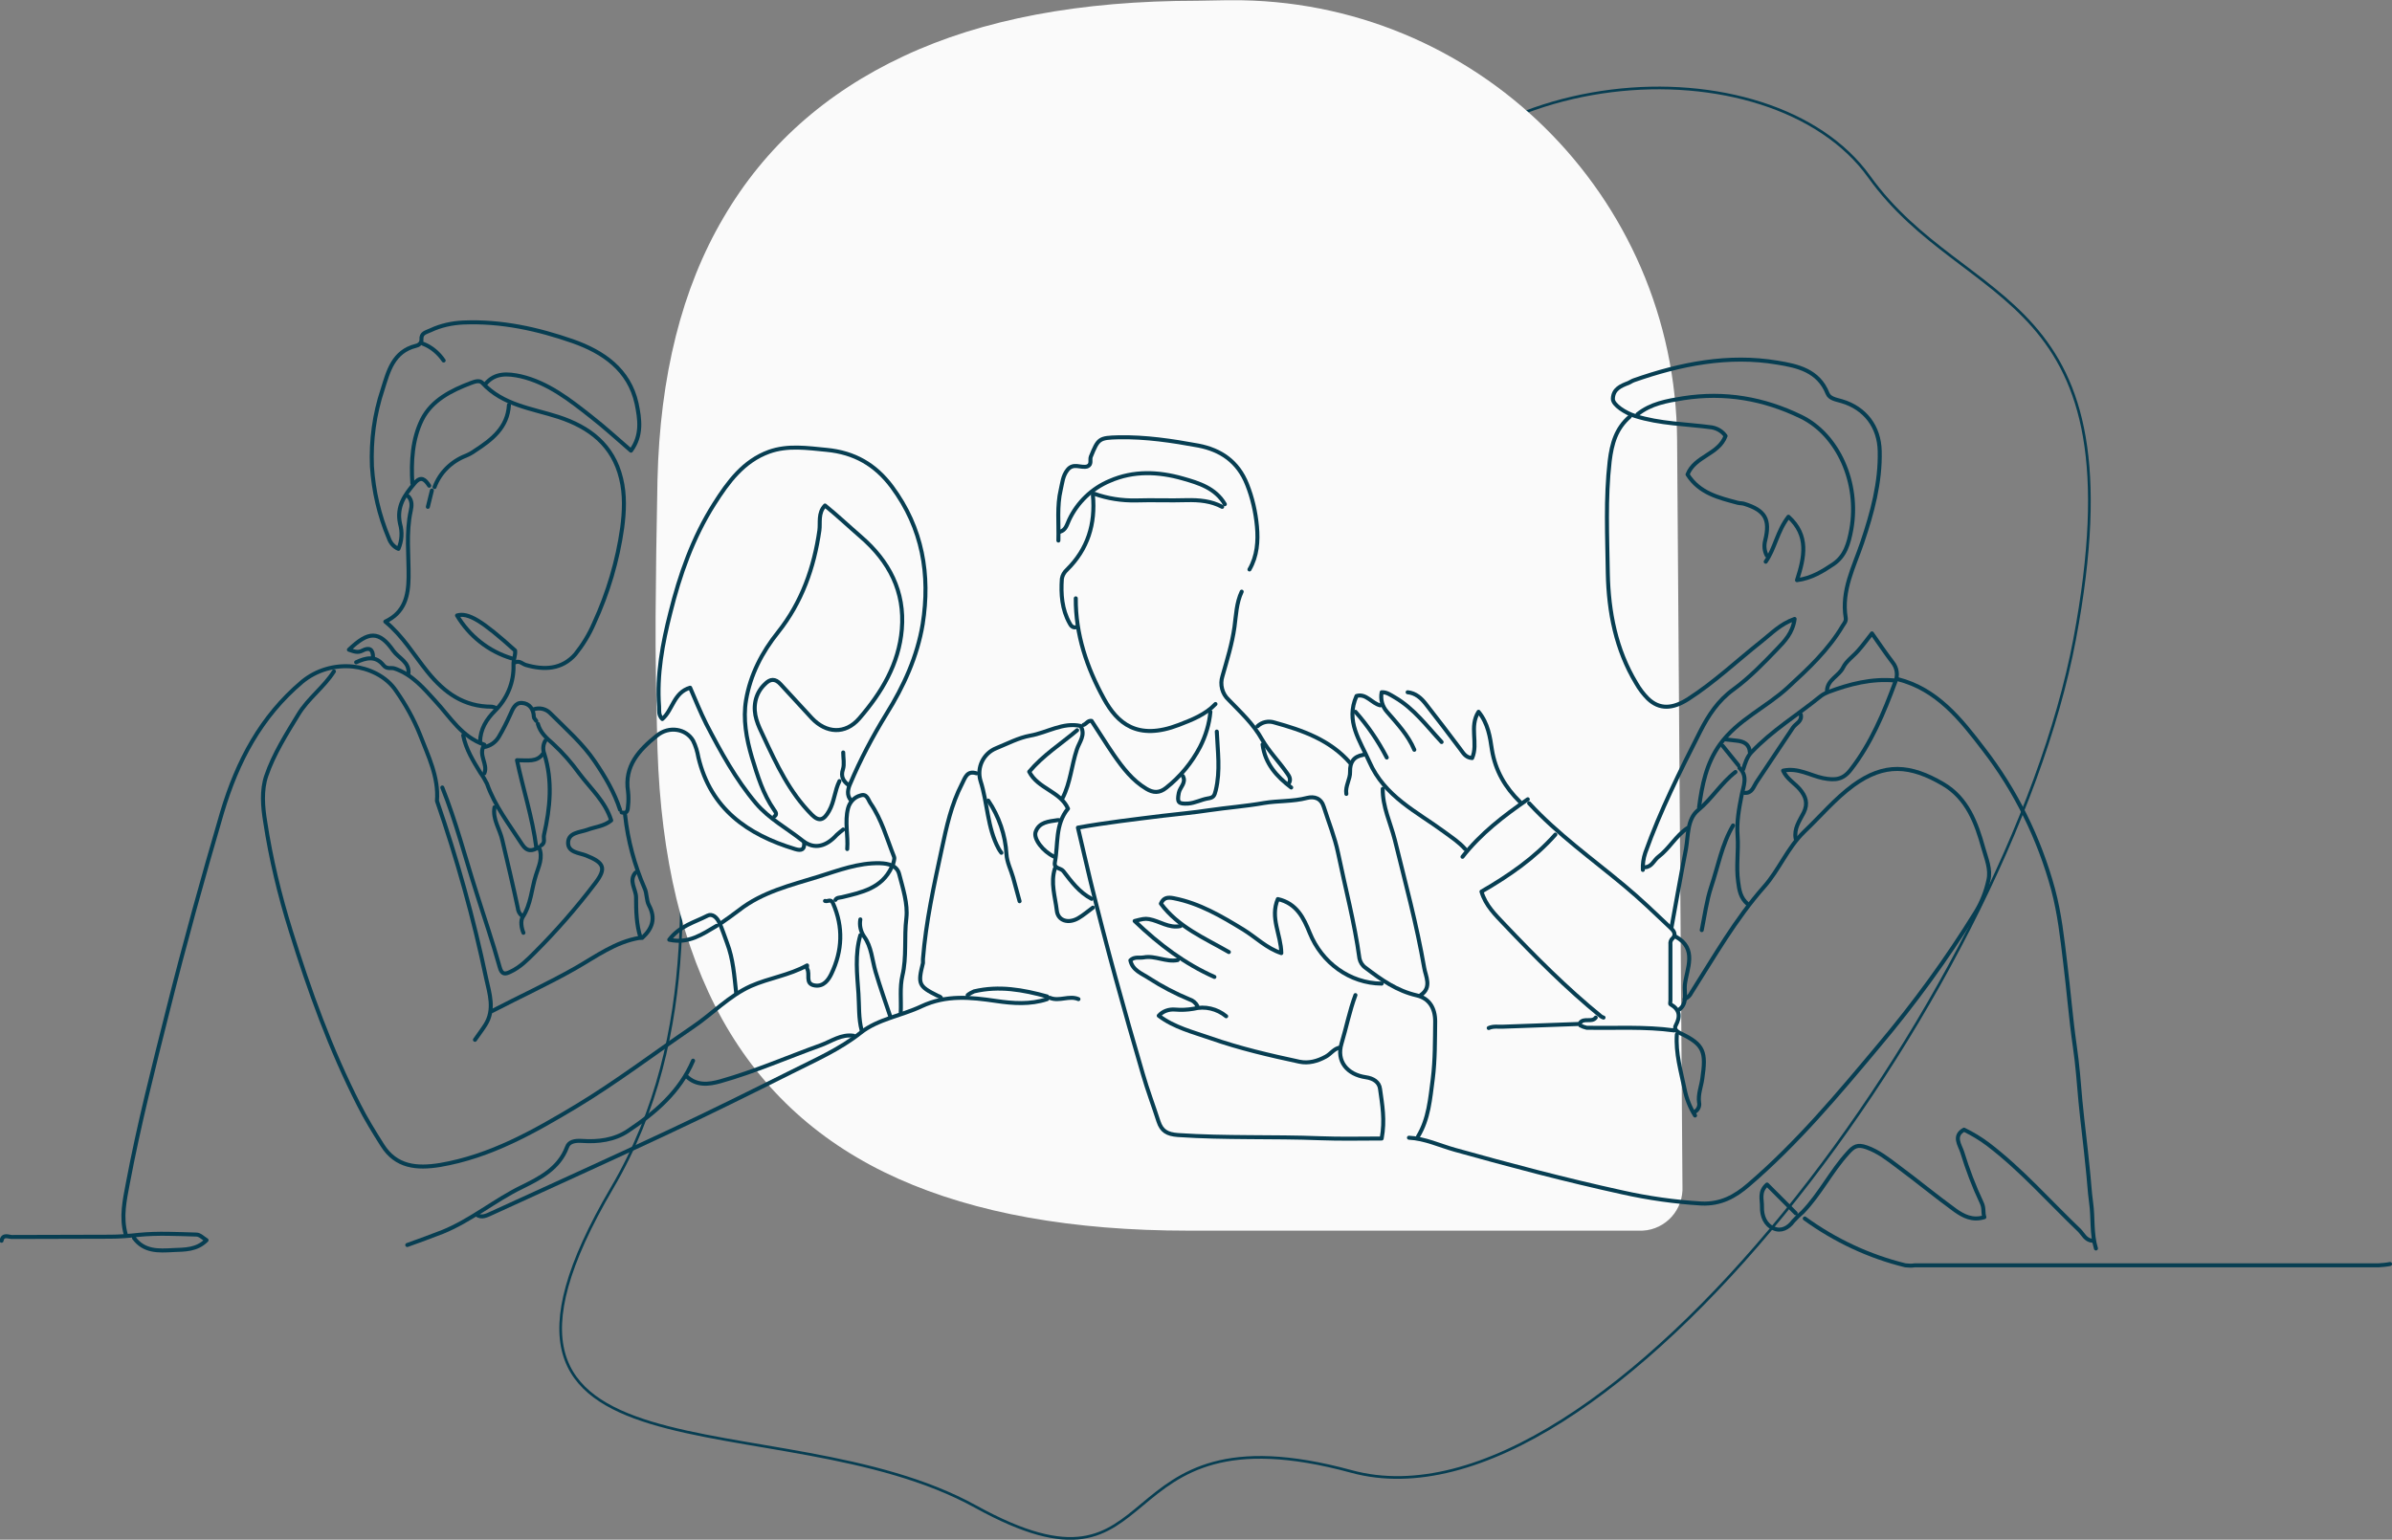 <?xml version="1.0" encoding="UTF-8"?> <svg xmlns="http://www.w3.org/2000/svg" xmlns:xlink="http://www.w3.org/1999/xlink" version="1.1" id="Grupo_1089" x="0px" y="0px" viewBox="0 0 893.8 575.5" style="enable-background:new 0 0 893.8 575.5;" xml:space="preserve"><rect x="0" y="0" width="893.8" height="575.5" fill="#808080" stroke="none"/> <style type="text/css"> .st0{fill:none;stroke:#073E52;} .st1{fill:#FAFAFA;} .st2{fill:none;stroke:#073E52;stroke-width:1.5;stroke-linecap:round;stroke-linejoin:round;} </style> <path id="Trazado_239" class="st0" d="M228.7,444c68.2-116.2-32.7-257.4,75.4-268.6c108.1-11.2,168.1,1.9,203-76.4 s154.7-84.1,191.3-33s101.7,40.8,76.8,173c-24.9,132.2-175.2,336.9-270.2,311c-95-25.9-66.2,54.1-140.5,13.1S160.5,560.2,228.7,444z "></path> <g id="Grupo_362" transform="translate(245.173 46.883)"> <g id="Grupo_25" transform="translate(0 0)"> <path id="Trazado_17" class="st1" d="M367.1,413.1c8.7,0.4,16-6.4,16.4-15c0-0.5,0-0.9,0-1.4l-2-279 c-0.6-91.5-75.4-165.2-166.9-164.5c-0.4,0-0.7,0-1.1,0l-11.3,0.2c-43.8,0-80.3,6.9-109.7,20.7C63.2-12.2,40.7,7.9,25.2,34.4 C9.6,60.9,1.4,93.6,0.5,132.6c-0.4,19.3-0.6,36.1-0.7,50.6s0.2,31.1,0.7,49.9c1.3,40.7,9.4,74.4,24.3,101.2 c14.9,26.7,36.8,46.5,65.7,59.4s65,19.4,108.4,19.4H367.1z"></path> </g> </g> <g id="Grupo_368" transform="translate(194.377 219.045)"> <path id="Trazado_332" class="st2" d="M332.1,206.2c6,0.3,11.4,2.9,17.1,4.5c20.7,5.8,41.5,11.3,62.5,15.9 c9.8,2.2,19.7,3.6,29.7,4.2c7.2,0.3,12.5-2.6,17.6-7c18.2-15.6,33.5-33.9,48.8-52.2c13.2-15.7,25.3-32.3,36.1-49.8 c2.2-3.6,3.8-7.6,4.7-11.8c1-4.1-0.8-8.2-1.9-12.1c-2.6-9.4-6-18.6-15-23.9c-12.3-7.2-21.9-8-33.6,0.5c-6.8,5-12.2,11.5-18.3,17.3 c-6.3,6.1-9.4,14.3-15,20.6c-10.7,12.1-18.6,26.1-27.2,39.6c-0.5,1.1-1.4,1.9-2.5,2.4"></path> <path id="Trazado_333" class="st2" d="M-69.6,31.9c-3.7,5.9-9.6,10-13.3,16.1c-4.5,7.4-9.2,14.8-12,23c-1.8,5.4-1.3,11.5-0.4,17 c2.1,13.9,5.4,27.6,9.6,41c6.9,22.2,14.8,44.1,25.4,64.9c2.6,5.2,5.7,10.2,8.8,15.1c5.1,8.1,12.8,8.8,21.5,7.4 c18.9-3.2,35.2-12.5,51.2-22.1c14.9-9,28.8-19.6,43.2-29.4c7.4-5,13.6-11.7,21.8-15.4c6.8-3,14.3-4,21-7.7c0,0.6-0.1,1,0,1.2 c1.3,2-1,5.7,2.9,6.3c3.3,0.5,5.1-2.1,6.2-4.4c4.1-8.6,4.5-17.4,0.6-26.3c-0.8-1.9-2.1-0.5-3-0.9"></path> <path id="Trazado_334" class="st2" d="M123.7,80.2c-1.9-2-1.2-4.5-0.4-6.3c3.8-9,8.4-17.7,13.5-26c6.5-10.4,11.6-21.6,13.6-33.7 c2.9-18.4,0-35.8-11.5-51.3c-6.2-8.3-14-12.8-24.4-13.8c-7.3-0.7-14.5-1.8-21.5,0.7c-9.6,3.5-15.3,11.3-20.5,19.5 C64.5-18.1,59.6-4.1,56.1,10c-2.9,11.4-5.1,23.1-4.2,35.1c0.1,1.5-0.3,3.1,1.2,4.6c3.9-3.3,4.2-9.9,10.4-11.7c2,4.6,3.8,9.1,6,13.5 c5.4,10.4,11,20.7,18.6,29.7c4.9,5.8,11.7,9.4,17.6,14.1c4.3,3.3,8.7,2,12.6-2.3c0.8-0.7,1.6-1.4,2.4-2"></path> <path id="Trazado_335" class="st2" d="M440.5,82.7c1.1-8.3,2.7-16.4,7.8-23.5c6.7-9.3,17.3-13.8,25.5-21.4c7.6-7,15.1-14,20.4-23 c0.5-0.8,1.3-1.6,1.1-2.9c-1.7-10.3,3.1-19.1,6.2-28.3c3.7-11,6.8-22.3,6.5-34.1c-0.2-9-5.4-16-14.2-18.6c-2-0.6-4.5-0.9-5.3-2.9 c-3.4-8.6-11.3-10.3-18.7-11.5c-18.4-3.1-36.3,0.5-53.7,6.6c-0.8,0.3-1.3,0.7-2,1c-2.9,1.1-5.7,2.3-5.8,5.9 c-0.1,2.3,4.9,5.4,8.2,6.4c9.4,3,19.2,3,28.8,4.3c2.1,0.4,3.9,1.5,5.1,3.2c-2.6,7-11.5,7.5-14.2,14.4c4.4,7,11.7,8.7,18.8,10.6 c0.8,0.2,1.6,0.1,2.5,0.4c7.6,2.4,9.7,5.7,7.7,13.7c-0.5,1.9-0.3,3.9,0.6,5.6"></path> <path id="Trazado_336" class="st2" d="M480,236.4c11.3,8.2,24.1,14.2,37.6,17.5c1.1,0.1,2.3,0.2,3.4,0c57.8,0,115.5,0,173.3,0 c1.5-0.1,2.9-0.2,4.4-0.5"></path> <path id="Trazado_337" class="st2" d="M-16.9,169.6c1.3-1.9,2.7-3.7,3.9-5.6c3.6-5.7,1.5-11.8,0.3-17.3 c-4.7-22.5-10.9-44.7-18.4-66.4c0.7-9-3.3-16.8-6.4-24.9c-2.3-5.7-5.3-11.1-8.8-16.1c-3.8-5.8-10.6-8.6-16.2-9.2 c-6.8-0.7-13.7,1.3-19,5.7c-15.4,13-24.2,29.7-29.9,48.8c-7.2,24.5-14,49.1-20.2,73.8c-5.4,21.5-10.9,43-15,64.8 c-1.2,6.4-2.6,12.6-0.8,19.1"></path> <path id="Trazado_338" class="st2" d="M514.7,34.8c14.7,3.7,23.6,15,32,26c12.1,15.6,20.9,33.5,26.1,52.6c2.4,9,3.4,18.1,4.5,27.3 c1.3,10.4,2.1,20.9,3.6,31.3c1,6.8,1.5,13.6,2.1,20.5c0.8,8.3,1.9,16.6,2.7,24.9c0.5,4.3,0.7,8.8,1.3,13.1 c0.8,5.7,0.1,11.5,1.8,17.1"></path> <path id="Trazado_339" class="st2" d="M335.5,205.7c4-6.6,4.5-14,5.5-21.5c0.9-7.2,0.8-14.3,0.9-21.5c0-4.9-2.2-8.6-6.9-9.7 c-7.4-1.7-13.2-5.8-19.1-10.3c-1.2-0.8-2-2.1-2.3-3.5c-1.8-13.3-5.3-26.4-8-39.5c-1.2-5.8-3.5-11.4-5.3-17.1 c-1-3.3-3.5-4.1-6.3-3.4c-5.3,1.4-10.8,1-16.1,1.9c-6.8,1.2-13.7,1.7-20.5,2.7c-5.8,0.9-11.7,1.4-17.5,2.1 c-10.4,1.3-20.9,2.5-31.5,4.4c1.6,6.7,3.1,13.4,4.7,20c5.9,24.2,12.6,48.3,19.6,72.2c1.7,5.9,3.9,11.7,5.8,17.6 c1.2,3.6,3.2,4.8,7.3,5.1c17.7,1.2,35.5,0.5,53.2,1.2c7.6,0.3,15.3,0.1,22.9,0.1c1.3-6.9,0.2-12.7-0.6-18.5c-0.3-2.6-2.5-4-5.3-4.4 c-7-1-11.1-6-9.1-12.6c1.8-6,3-12.2,5.2-18.1"></path> <path id="Trazado_340" class="st2" d="M587.4,244.7c-2.5-0.2-3.4-2.5-4.8-3.9c-11.3-10.8-21.7-22.7-34.2-32.2 c-2.8-2.1-5.8-3.9-8.9-5.4c-4.2,2.3-1.5,5.8-0.7,8.3c2,6.5,4.4,12.9,7.3,19c1,2.1,0.4,3.6,1,5.4c-4.6,1.4-7.9-0.5-10.8-2.5 c-7.3-5.3-14.3-11.1-21.6-16.5c-3.6-2.7-7.1-5.5-11.6-7.1c-3.4-1.2-4.8-0.4-7,2.1c-6.3,6.9-10.4,15.4-16.9,22.1 c-1.2,1-2.4,2.2-3.5,3.4c-1.9,2.6-4.6,3.9-7.3,2.7c-3.2-1.3-4.5-4.7-4.4-8.1c0.1-2.6-1.2-5.6,1.9-8.3l10.7,10.7"></path> <path id="Trazado_341" class="st2" d="M414.6-63.3c-5.1,4.4-6.7,10-7.5,16.6c-1.6,14-0.9,28-0.7,42c0.3,14.4,3,28.4,10.6,41 c1.2,2.1,2.7,4.1,4.4,5.8c4.3,4.1,9.2,3.9,15.1,0.1c9.8-6.3,18.2-14.3,27.3-21.5c3.7-2.9,7-6.5,12.4-8.4c-0.7,5.2-3.7,8.3-6.6,11.3 c-5.1,5.3-10.3,10.7-16.2,15c-5.8,4.2-9.4,9.7-12.5,15.8C433.4,69.2,426,84,420.4,99.7c-0.7,2.1-1,4.2-0.9,6.4"></path> <path id="Trazado_342" class="st2" d="M-29.1,75.3c5.1,12.7,8.5,26,12.7,39.1c2.9,9.3,6.1,18.5,8.7,27.9c0.8,3.1,2.1,2.8,4,1.9 c3.7-1.7,6.5-4.6,9.2-7.3c8.1-8.1,15.6-16.7,22.5-25.8c4.3-5.6,3.4-7.7-3.4-10.4c-2.5-1-6.8-1.1-6.7-4.8c0.1-3.8,4.4-3.8,7.2-4.8 c2.9-1.1,6.3-1.3,8.9-3.5c-2.2-7.1-7.7-11.9-11.9-17.5c-2.9-4-6.2-7.8-9.8-11.1c-2.5-2.2-4.8-4.2-5.7-7.5"></path> <path id="Trazado_343" class="st2" d="M196.9,154.4c-6.3,2.1-12.9,1.6-19,0.7c-9.6-1.4-18.6-2.4-28,2c-7.4,3.5-16.3,4.8-22.6,9.8 c-8.1,6.4-17.2,10.3-26.1,14.8c-15.2,7.6-30.5,15.2-45.9,22.4c-21.9,10.3-43.9,20.2-65.9,30.3c-1.8,0.8-3.8,2-5.8,0.5"></path> <path id="Trazado_344" class="st2" d="M-40.3-38.4c-0.5-8.2,0-16.5,3.6-23.8c3.6-7.2,10.9-10.9,18.3-13.7c1.4-0.5,3.2-1.2,4.3,0 c7.6,8.3,18.5,9.5,28.4,12.7c11.6,3.8,20.4,10.5,23.4,23c1.5,6.1,1.2,12.5,0.4,18.5C36.4-9.5,32.8,2.6,27.6,13.9 c-1.8,4.2-4.2,8.1-7,11.6C15.6,31.2,9,31.5,2.1,29.5c-1.3-0.4-2.3-1.7-3.9-1"></path> <path id="Trazado_345" class="st2" d="M465.4-9.1c3.5-5,4.3-11.4,8.5-16.8c7.7,7,6,15,3.2,23.7c5.5-0.7,9.7-3.4,13.6-6 c4.4-3,5.7-7.6,6.7-13c3.1-17.4-5-35.4-18.8-42.1c-14-6.8-28.5-9.3-44-6.9c-6.2,1-12.1,2-17.1,6"></path> <path id="Trazado_346" class="st2" d="M272.5-6.2c2.9-5,3.3-10.6,2.8-16.1c-0.5-5.4-1.7-10.7-3.7-15.7c-3.4-8.6-9.9-12.9-18.2-14.5 c-9.8-1.8-19.7-3.3-29.8-3.1c-7.3,0.2-7.6,0.4-10.4,7.3c-0.4,1.1,0.5,2.9-1.3,3.6c-2.4,0.7-5.2-1.5-7.4,1.3 c-1.8,2.3-1.9,4.8-2.5,7.3c-1.5,6.3-0.7,12.7-0.9,19.1"></path> <path id="Trazado_347" class="st2" d="M119.3,72.9c-1.8,3.6-1.9,7.7-3.9,11.2c-1.9,3.4-3.7,4.1-6.4,1.4 c-8.3-8.3-13.2-18.8-18.1-29.3c-2-4.2-4-8.2-3-13.2c0.5-2.4,1.7-4.6,3.5-6.3c2-2.1,3.9-2.2,5.9,0c3.9,4.2,7.8,8.5,11.7,12.7 c5.3,5.6,12.4,6.2,17.7,0.1c8.4-9.7,14.8-20.4,15.9-33.3c1.2-14.1-4.7-25.5-15.4-34.7c-4.4-3.8-8.6-7.8-13.3-11.6 c-2.7,2.8-1.7,6.5-2.1,9.3c-2,14-6.6,26.9-15.4,38c-6.1,7.6-10.4,16-12,25.4c-1.2,7.1,0.1,14.4,2.2,21.5c2.1,6.8,4.1,13.6,8.3,19.6 c0.4,0.6,1.3,1.6,0.1,2.4"></path> <path id="Trazado_348" class="st2" d="M-13-75.5c3.6-4.4,8.5-3.9,13.2-2.9c10.2,2.4,18.3,8.8,26.3,15.1c5,3.9,9.7,8.2,14.9,12.7 c4.2-5.7,3.3-11.8,2.1-17.6C40.7-80.9,31-87.5,19.7-91.5c-13.2-4.6-26.8-7.6-41-7c-4.2,0.2-8.4,1.1-12.2,2.9 c-1.7,0.8-3.6,1-3.4,3.5c0.1,1.4-1.3,2.2-2,2.3c-8.6,2.1-10.4,9.6-12.5,16.3c-3.1,9.3-4.4,19-4,28.8c0.6,9.2,2.7,18.3,6.3,26.8 c0.6,1.8,1.9,3.3,3.6,4c1.3-3,1.5-6.3,0.6-9.4c-1.4-6.5,1.8-10.8,5.5-15.2c2.4-2.8,3.9-1.3,5.4,1"></path> <path id="Trazado_349" class="st2" d="M106.1,95.8c0.2,2.6-0.8,3.3-3.4,2.5c-17.8-5.4-31.5-15-36.1-34.2c-0.4-2.2-1-4.3-2-6.3 c-2.6-4.5-9-5.6-13.5-1.9c-6.6,5.3-12.3,11.3-10.8,20.9c0.2,1.8,0.2,3.6,0,5.4c-0.1,1.4-0.2,3.1-2.4,2.4"></path> <path id="Trazado_350" class="st2" d="M170.5,70c-3.5-1.1-4.2,1.5-5.4,3.9c-4,7.7-5.8,16.1-7.6,24.5c-2.9,13.5-5.9,27.1-7,41 c0,0.5,0,1,0,1.5c-2,7.9-1.6,8.7,5.4,12.2c0.6,0.3,1.2,0.3,1.4,1"></path> <path id="Trazado_351" class="st2" d="M488.3,39.2c0.1-4.2,4.4-5.5,6-8.7c1.2-2.5,3.8-4.2,5.7-6.4c1.7-1.9,3.2-4,5.1-6.4 c2.7,3.8,5.1,7.4,7.7,10.8c1.7,2.1,2.1,4.9,1,7.4c-4.3,11.6-9,22.9-16.6,32.7c-2.9,3.8-5.8,4.1-10.4,3.2c-4.8-1-9.3-4-14.9-2.8 c1.4,3.1,4.2,4.6,6.2,6.9c2.3,2.7,3.2,5.4,1.5,8.8c-1.6,3.1-3.7,6-3,9.7"></path> <path id="Trazado_352" class="st2" d="M64.6,177.4c-5,11.7-14.2,19.5-24.4,26.3c-5.1,3.4-11.2,4.1-17,3.7c-2.9-0.2-5,0.3-5.7,2.3 c-3,8-10.1,11.6-16.8,14.9c-10.3,5-19.1,12.5-29.7,16.8c-4.3,1.7-8.8,3.3-13.2,4.9"></path> <path id="Trazado_353" class="st2" d="M386.8,92.9c-7.8,8.8-17.4,15.4-27.6,21.3c1.5,5.2,5.3,8.8,8.6,12.3 c11.4,12,23.1,23.8,36,34.3c0.3,0.2,0.6,0.4,1,0.5"></path> <path id="Trazado_354" class="st2" d="M322.3,75.8c-0.1,6.7,2.9,12.7,4.5,19c3.9,15.9,8.2,31.7,11,47.9c0.5,3.1,3,7.3-1.3,10.2"></path> <path id="Trazado_355" class="st2" d="M207.6,4.6c-0.1,13.5,4.2,26,10.5,37.5c5,9.1,12.4,15.8,28,9.8c4.9-1.9,9.9-3.8,13.7-7.8"></path> <path id="Trazado_356" class="st2" d="M263.8,160.8c-3.4-2.8-7.9-3.9-12.2-2.8c-2.3,0.4-4.6,0.5-6.9,0.3c-2.3-0.2-4.6,0.6-6.1,2.3 c5.8,4.4,12.8,6.1,19.4,8.4c10.8,3.8,22,6.4,33.2,8.8c3.4,0.7,6.7-0.2,9.8-1.9c1.9-1,3.1-3.1,5.4-3.4"></path> <path id="Trazado_357" class="st2" d="M142.2,159.3c0.2-4.6-0.4-9.3,0.6-13.6c1.7-7.1,0.6-14.4,1.5-21.6c0.6-5.3-1.3-11.1-2.7-16.5 c-0.8-3.1-3.9-3.9-7.2-4c-8.1-0.2-15.5,2.7-22.9,5c-10.3,3.2-21,5.7-29.8,12.6c-2.2,1.7-4.5,3.3-6.8,4.9"></path> <path id="Trazado_358" class="st2" d="M124.6,168.1c-4.6-0.7-8.2,2-12.2,3.5c-12.5,4.5-24.8,9.9-37.6,13.5 c-4.3,1.2-8.9,1.8-12.7-1.9"></path> <path id="Trazado_359" class="st2" d="M-144.3,243.7c3.8,5.1,9.1,4.8,14.6,4.5c4.4-0.2,8.8,0,12.5-3.7c-1.3-0.8-2.5-2.1-3.8-2.1 c-7.2-0.2-14.4-0.6-21.5,0.1c-3.6,0.4-7.2,0.7-10.8,0.7c-12.2,0.1-24.4,0-36.6,0.1c-1.3,0-3.4-1.2-3.9,1.4"></path> <path id="Trazado_360" class="st2" d="M44.6,131.5c-9,1.5-16.2,6.9-23.9,11.3c-10.2,5.8-20.9,10.7-31.3,16.1"></path> <path id="Trazado_361" class="st2" d="M321.9,148.6c-11.9-0.1-22.4-7.8-26.9-19c-2.2-5.4-4.8-11-11.9-12.6c-3,7,1.2,13.3,1.3,20.2 c-5.5-1.8-9.5-5.9-14.2-8.8c-8.2-5-16.3-9.8-25.9-11.7c-2.5-0.5-3.9-0.2-4.9,2c6.5,8.8,16.4,12.9,25.4,18.1"></path> <path id="Trazado_362" class="st2" d="M269.6,2.1c-2,4.2-2.1,8.9-2.7,13.2c-0.9,6.4-2.8,12.4-4.5,18.4c-1,3.1-0.1,6.6,2.3,8.8 c4.5,4.7,9.2,8.9,12.6,15c2.4,4.2,6.3,8.2,9.3,12.5c0.8,1.1,1.6,2.4,0.5,3.9"></path> <path id="Trazado_363" class="st2" d="M263.3-30.6c-3.5-6-9.7-7.9-15.7-9.6c-9.1-2.6-18.4-3-27.3,0.9c-6.7,2.8-12.1,8-15.2,14.6 c-0.8,1.7-1.2,3.8-3.4,4.4"></path> <path id="Trazado_364" class="st2" d="M-41.8-33.5c1.5,1.6,1.3,3.6,0.9,5.4c-1.8,8.3-0.7,16.6-0.8,24.9c-0.1,7-1.5,13.1-8.7,16.5 c6.6,5.4,10.7,12.5,15.8,18.8C-28.2,40-21,45.1-10.6,45.1c0.5,0.1,1,0.2,1.5,0.5"></path> <path id="Trazado_365" class="st2" d="M262.3-29.6c-4.1-2.2-8.6-2.6-13.2-2.5c-6.3,0.2-12.7-0.1-19,0.1c-5.3,0.1-10.6-0.7-15.6-2.5 "></path> <path id="Trazado_366" class="st2" d="M245.7,139.8c-4.3,0.9-8.4-1.8-12.7-1c-1.6,0.3-3.5-0.4-5,1.1c0.8,3.8,4.3,4.9,7,6.7 c4.8,3.1,9.8,5.7,15.1,7.9c1.3,0.4,2.3,1.3,2.9,2.4"></path> <path id="Trazado_367" class="st2" d="M257.9,47c-0.4,4.6-1.8,9.1-3.9,13.2c-3.1,5.9-7.4,11.1-12.6,15.2c-2.6,2.1-4.9,1.9-7.4,0.4 c-5.2-3.1-8.8-7.8-12.2-12.7c-2.9-4.2-5.5-8.5-8.3-12.7c-1.4-0.2-1.9,1.1-3,1.5"></path> <path id="Trazado_368" class="st2" d="M202.7,79.2c2.9-5.7,3.3-12.1,5.3-18.1c0.9-2.8,3.4-5.4,1.4-8.8c-6.6-1.5-12.5,2.5-18.8,3.6 c-4.4,0.8-8.5,3-12.7,4.7c-4.8,1.9-7.4,7.2-5.9,12.2c2.7,8.4,2.5,17.5,6.8,25.4c0.3,0.5,0.6,1,1,1.5"></path> <path id="Trazado_369" class="st2" d="M377,81.2c10.7,11.6,23.5,20.7,35.6,30.8c5.9,4.9,11.5,10.3,17.1,15.6c1.1,1,2.7,2.6,0.6,4.4 c-0.4,0.6-0.6,1.2-0.5,1.9c0,7,0,14,0,21c0,0.5-0.2,1.3,0,1.4c3.5,2,3.8,4.5,2,7.9c-0.6,1.1-0.1,2.1,1.8,3c8.8,4.2,9.6,6.9,8.1,17 c-0.4,2.9-1.6,5.7-1.2,8.8c0.3,1.3-0.3,2.7-1.4,3.4"></path> <path id="Trazado_370" class="st2" d="M-9.6,82.7c-0.8,4.5,2,8.1,2.9,12.2c2,8.5,4,16.9,5.8,25.4c0.1,1.1,0.6,2.2,1.5,2.9"></path> <path id="Trazado_371" class="st2" d="M453.2,89.5c-4.2,7.1-5.6,15.3-8.2,23c-1.7,5.2-2.4,10.7-3.5,16.1"></path> <path id="Trazado_372" class="st2" d="M80.7,152c-0.7-6.3-1.1-12.6-3.4-18.6c-1-2.6-1.8-5.3-3-7.8c-0.8-1.7-2.5-3.3-4.3-2.4 c-4.8,2.5-10.4,3.8-14.3,9c7.3,1.6,12.4-2.1,17.7-5.2"></path> <path id="Trazado_373" class="st2" d="M-4.2-67.7c-0.5,8.5-6.4,13-12.7,17.1c-1.1,0.8-2.2,1.4-3.4,1.9c-5.4,2.1-9.7,6.3-11.7,11.7"></path> <path id="Trazado_374" class="st2" d="M454.1,69.5c-5.3,4.1-8.8,10-14,14.3c-4.1,3.4-3.6,9.4-4.5,14.5c-1.9,9.7-3.6,19.5-5.4,29.3"></path> <path id="Trazado_375" class="st2" d="M127.1,130.5c-2.1,7.2-1.2,14.7-0.7,21.9c0.3,4.5,0,9.2,1.2,13.7"></path> <path id="Trazado_376" class="st2" d="M431.2,166.1c-10.9-1.5-21.8-0.8-32.7-1c-0.9-0.2-1.7-0.5-2.4-0.9"></path> <path id="Trazado_377" class="st2" d="M310.1,66.1c-7.5-8.6-17.8-12.2-28.3-15.1c-2.2-0.7-4.6-0.2-6.3,1.4"></path> <path id="Trazado_378" class="st2" d="M260.3,54.4c0.3,7.3,1.4,14.6-0.4,22c-0.5,2.1-0.9,2.7-3,3c-2.4,0.4-4.7,1.7-7.3,1.9 c-3.7,0.2-4.2-0.4-3.5-4c0.4-2.1,2.9-3.8,1.5-6.3"></path> <path id="Trazado_379" class="st2" d="M9.4,57.8c-0.9,1.5-1,3.3-0.4,4.9c3.2,10.1,2.2,20.2-0.1,30.3c-0.3,1.3,0.6,2.9-1,3.9"></path> <path id="Trazado_380" class="st2" d="M331.6,39.7c3,0.3,5.1,2.2,6.8,4.4c4.3,5.5,8.5,11,12.7,16.6c1.2,1.5,2,3.4,4.6,3.6 c2.4-5.4-1.2-11.8,2.4-17.3c3.6,4.4,4.3,9.5,5,14.2c1.3,7.9,5,14.1,10.5,19.5"></path> <path id="Trazado_381" class="st2" d="M395.1,163.7c-9.3,0.3-18.5,0.7-27.8,1c-1.8,0.1-3.6-0.3-5.4,0.5"></path> <path id="Trazado_382" class="st2" d="M246.7,127.1c-4.3,0.9-7.8-1.9-11.7-2.6c-1.6-0.3-2.7,0-5.4,0.7c9.4,9,18.8,16,29.8,20.9"></path> <path id="Trazado_383" class="st2" d="M127.1,124.6c-0.4,2.2,0.1,4.5,1.4,6.4c2.8,3.8,3,8.8,4.3,13.2c1.7,5.7,3.7,11.4,5.6,17"></path> <path id="Trazado_384" class="st2" d="M208.1,53.9c-6,5.1-12.7,9.3-17.9,15.5c3.3,6.4,11.6,7.3,14.5,13.8c-4.9,5.9-3.6,13.3-4.9,20 c-0.5,2.5,2.1,2.1,3.1,3.3c3,3.9,6,8,10.6,10.4"></path> <path id="Trazado_385" class="st2" d="M8.5,62.7c-2.3,3.2-5.6,2.4-9.7,2.4C1.1,76,4.6,86.6,6,97.6"></path> <path id="Trazado_386" class="st2" d="M478.5,48c0.6,2.6-1.8,3.3-2.9,4.9c-4.6,6.8-9.1,13.7-13.7,20.5c-1.1,1.7-1.6,4.1-4.4,3.9"></path> <path id="Trazado_387" class="st2" d="M139.3,104.1c0.2-1,0.7-2.1,0.4-2.9c-2.7-6.8-4.6-13.9-8.8-20c-0.9-1.3-1.3-3.8-3.8-2.9 c-2.3,0.6-4,2.5-4.6,4.8c-1.3,5.1,0.1,10.1-0.3,15.2"></path> <path id="Trazado_388" class="st2" d="M37.3,83.6c-2.1-6.5-5.6-12.4-9.4-18c-4.6-6.8-10.8-12.2-16.6-18c-1.6-1.7-4.1-2.3-6.3-1.5"></path> <path id="Trazado_389" class="st2" d="M455.6,68c3.3,3.1,1.4,7,0.8,10.2c-1,5.1-1.9,9.9-1.5,15.2c0.4,5.6-0.6,11.3,0.2,17.1 c0.4,3.2,0.9,6.1,3.5,8.3"></path> <path id="Trazado_390" class="st2" d="M196.9,153.4c-9-2.5-18-4.1-27.3-1.9c-0.9,0.4-1.7,0.8-2.4,1.4"></path> <path id="Trazado_391" class="st2" d="M321.4,44.6c-3.2-0.7-5.3-4.6-8.9-3.5c-4.2,9.5,1.3,16.6,4.8,24.6c5.7,13,17.7,18.6,28,26.2 c2.7,2,5.5,3.8,7.8,6.4"></path> <path id="Trazado_392" class="st2" d="M432.2,167.6c-0.5,7,1.5,13.7,2.9,20.5c0.7,3.5,2,6.8,3.9,9.8"></path> <path id="Trazado_393" class="st2" d="M214-34c1,10.8-1.9,20.2-9.7,27.9c-1,0.9-1.7,2.1-1.9,3.4c-0.4,5.7,0,11.4,2.9,16.6 c0.4,0.8,1.1,1.8,2.4,1.5"></path> <path id="Trazado_394" class="st2" d="M-41.8,32.9c0.7-4.4-3.6-5.9-5.6-8.7c-5.3-7.6-9.3-7.4-16.6-0.4c1.8,0.6,3.3,1.3,5.1,0.3 c2.5-1.3,3.9-0.5,3.9,2.4"></path> <path id="Trazado_395" class="st2" d="M-21.3,55.8c1,5.2,3.8,9.7,6.5,14.1c0.9,1.2,1.7,2.6,2.4,4c2.9,8.3,8.3,15.2,13,22.5 c2,3.1,3.9,2.7,6.4,1.2c1.7,3.9-0.2,7.4-1.1,10.4c-1.7,5.2-1.8,10.9-5,15.8c-0.8,1.3-0.5,3.9,0.3,5.8"></path> <path id="Trazado_396" class="st2" d="M39.2,85.6c1,9.4,3.5,18.7,7.3,27.4c0.9,1.9,0.6,4.4,1.6,6.3c2.7,5,1.2,8.8-2.5,12.2"></path> <path id="Trazado_397" class="st2" d="M513.7,35.3c-8.7-0.8-16.9,1.3-24.9,4.3c-1,0.4-2,0.9-2.9,1.6c-8.6,7-18.2,12.8-25.9,21 c-1.6,1.7-2.3,4-3,6.3"></path> <path id="Trazado_398" class="st2" d="M43.1,107.1c-2.7,3.1,0.2,6.2,0.2,9.3c0,5,0.1,10.2,1.7,15.1"></path> <path id="Trazado_399" class="st2" d="M-15,58.3c0.1-4.8,2.3-8.4,5.7-11.8c4.5-4.5,7-10.6,6.8-17c-0.1-1.9,0.8-3.6,0.6-5.4 C-14.2,13-19.4,9.8-23.6,11c4.6,7.7,11.8,13.4,20.3,16"></path> <path id="Trazado_400" class="st2" d="M431.7,131c8.3,4.5,4.2,12,3.5,18c-0.3,2.9,1.1,6.9-2.1,9.3"></path> <path id="Trazado_401" class="st2" d="M138.8,105.1c-3.7,7.9-11.2,9.4-18.6,11.2c-0.9,0.2-1.9,0.1-2.4,1"></path> <path id="Trazado_402" class="st2" d="M-61.3,28.5c3.6-1.7,7.3-2.6,10.2,1.1c1.3,1.6,2.8,0.8,4.1,1.2c6.8,2.3,11,7.5,15.5,12.4 c5.5,6,9.7,13.2,18.1,16.1c-2.5,3.9,1.5,7.2,0,10.7"></path> <path id="Trazado_403" class="st2" d="M199.8,105.6c-1.7,5.3,0.1,10.5,0.7,15.6c0.4,4,4.4,5.1,8.1,2.9c1.9-1.1,3.6-2.6,5.4-3.9"></path> <path id="Trazado_404" class="st2" d="M174.9,80.2c4,5.9,6.4,12.9,6.8,20c0.2,3.2,1.7,5.9,2.5,8.8s1.6,5.9,2.4,8.8"></path> <path id="Trazado_405" class="st2" d="M201.3,87.5c-0.2,0-0.3,0-0.5,0c-3.3,0.5-6.9,0.7-8.2,4.4c-0.9,2.6,2.8,7.3,6.8,9.2"></path> <path id="Trazado_406" class="st2" d="M376.5,79.7c-9,6.2-17.6,12.8-24.4,21.5"></path> <path id="Trazado_407" class="st2" d="M312.1,47c4.6,5.2,8.5,10.9,11.7,17.1"></path> <path id="Trazado_408" class="st2" d="M344.3,58.3c-5.5-5.9-10.3-12.5-17.5-16.7c-1.6-0.9-3-2-4.9-1.9c-0.5,2.6,0.2,5.3,2,7.3 c3.8,4.4,7.9,8.7,10.2,14.2"></path> <path id="Trazado_409" class="st2" d="M6,50.4c-0.3-0.5-0.9-1-0.9-1.5C5,46,3.5,43.9,0.7,43.7c-2.6-0.2-3.5,2.3-4.4,4.3 C-5,50.9-6.4,53.7-8,56.4c-1.2,2-3.2,3.4-5.5,3.8"></path> <path id="Trazado_410" class="st2" d="M436.1,90.5c-4.3,2.9-6.7,7.6-10.8,10.7c-1.7,1.3-2.4,3.7-4.9,3.9"></path> <path id="Trazado_411" class="st2" d="M277.4,59.2c0.9,7.2,5.3,12,10.7,16.1"></path> <path id="Trazado_412" class="st2" d="M120.7,62.2c0,2.1,0.5,4.4-0.1,6.3c-0.9,2.7,0.1,4.4,2.1,5.9"></path> <path id="Trazado_413" class="st2" d="M450.2,57.3c1.5,0.2,2.9,0.3,4.4,0.5c2.7,0.3,4.7,1.3,4.9,4.4"></path> <path id="Trazado_414" class="st2" d="M315,63.1c-3.6,0.6-5,2.8-4.9,6.3c0.1,2.8-1.9,5.4-1.4,8.3"></path> <path id="Trazado_415" class="st2" d="M208.6,154.4c-3.5-1.5-7.2,1-10.7-0.5"></path> <path id="Trazado_416" class="st2" d="M-36.4-90.6c3.2,1.2,5.9,3.5,7.8,6.3"></path> <path id="Trazado_417" class="st2" d="M449.3,59.7l5.9,7.3"></path> <path id="Trazado_418" class="st2" d="M-33-35.7l-1.5,6.1"></path> <path id="Trazado_419" class="st2" d="M401.9,161.3c-1.5,2-4.4-0.1-5.9,2"></path> </g> </svg> 